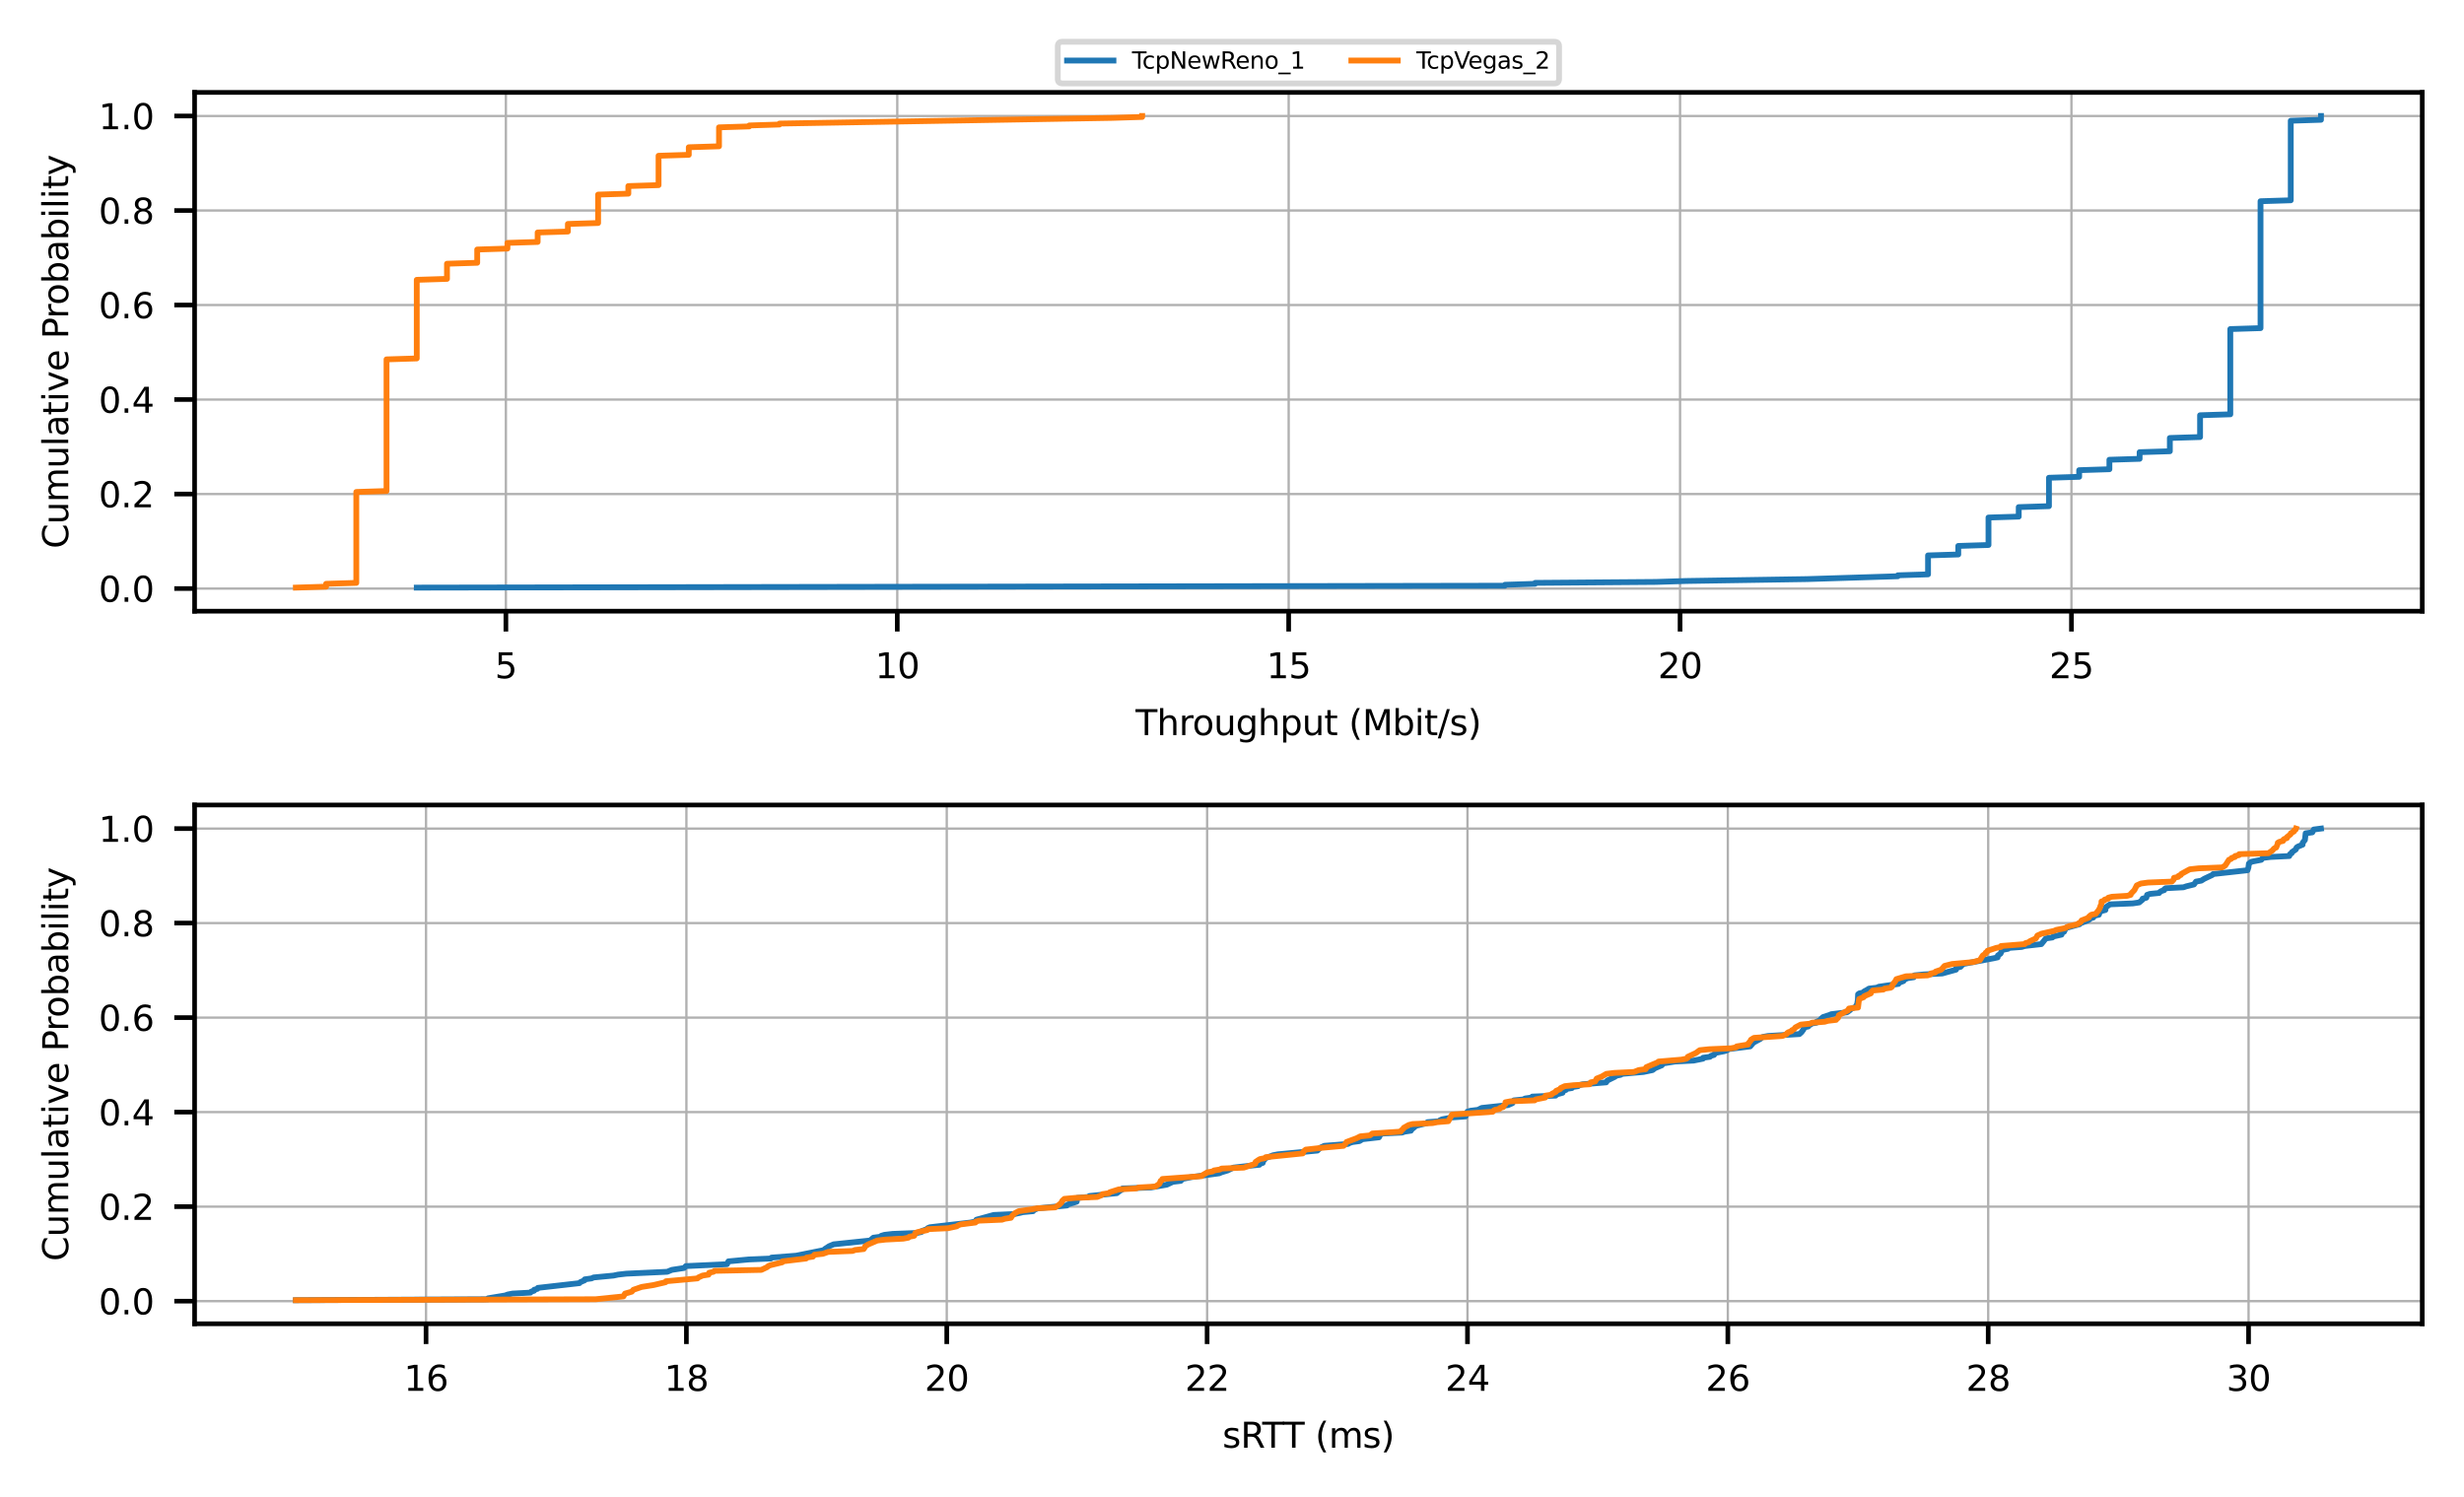 <?xml version="1.0" encoding="utf-8" standalone="no"?>
<!DOCTYPE svg PUBLIC "-//W3C//DTD SVG 1.1//EN"
  "http://www.w3.org/Graphics/SVG/1.1/DTD/svg11.dtd">
<svg xmlns:xlink="http://www.w3.org/1999/xlink" width="424.8pt" height="258.055pt" viewBox="0 0 424.8 258.055" xmlns="http://www.w3.org/2000/svg" version="1.1">
 <defs>
  <style type="text/css">*{stroke-linejoin: round; stroke-linecap: butt}</style>
 </defs>
 <g id="figure_1">
  <g id="patch_1">
   <path d="M 0 258.055 
L 424.8 258.055 
L 424.8 0 
L 0 0 
z
" style="fill: #ffffff"/>
  </g>
  <g id="axes_1">
   <g id="patch_2">
    <path d="M 33.549 105.381 
L 417.6 105.381 
L 417.6 15.934 
L 33.549 15.934 
z
" style="fill: #ffffff"/>
   </g>
   <g id="matplotlib.axis_1">
    <g id="xtick_1">
     <g id="line2d_1">
      <path d="M 87.216 105.381 
L 87.216 15.934 
" clip-path="url(#p730acb7f59)" style="fill: none; stroke: #b0b0b0; stroke-width: 0.4; stroke-linecap: square"/>
     </g>
     <g id="line2d_2">
      <defs>
       <path id="mebe2cd1f7d" d="M 0 0 
L 0 3.5 
" style="stroke: #000000; stroke-width: 0.8"/>
      </defs>
      <g>
       <use xlink:href="#mebe2cd1f7d" x="87.216" y="105.381" style="stroke: #000000; stroke-width: 0.8"/>
      </g>
     </g>
     <g id="text_1">
      <!-- 5 -->
      <g transform="translate(85.308 116.94) scale(0.06 -0.06)">
       <defs>
        <path id="DejaVuSans-35" d="M 691 4666 
L 3169 4666 
L 3169 4134 
L 1269 4134 
L 1269 2991 
Q 1406 3038 1543 3061 
Q 1681 3084 1819 3084 
Q 2600 3084 3056 2656 
Q 3513 2228 3513 1497 
Q 3513 744 3044 326 
Q 2575 -91 1722 -91 
Q 1428 -91 1123 -41 
Q 819 9 494 109 
L 494 744 
Q 775 591 1075 516 
Q 1375 441 1709 441 
Q 2250 441 2565 725 
Q 2881 1009 2881 1497 
Q 2881 1984 2565 2268 
Q 2250 2553 1709 2553 
Q 1456 2553 1204 2497 
Q 953 2441 691 2322 
L 691 4666 
z
" transform="scale(0.016)"/>
       </defs>
       <use xlink:href="#DejaVuSans-35"/>
      </g>
     </g>
    </g>
    <g id="xtick_2">
     <g id="line2d_3">
      <path d="M 154.693 105.381 
L 154.693 15.934 
" clip-path="url(#p730acb7f59)" style="fill: none; stroke: #b0b0b0; stroke-width: 0.4; stroke-linecap: square"/>
     </g>
     <g id="line2d_4">
      <g>
       <use xlink:href="#mebe2cd1f7d" x="154.693" y="105.381" style="stroke: #000000; stroke-width: 0.8"/>
      </g>
     </g>
     <g id="text_2">
      <!-- 10 -->
      <g transform="translate(150.876 116.94) scale(0.06 -0.06)">
       <defs>
        <path id="DejaVuSans-31" d="M 794 531 
L 1825 531 
L 1825 4091 
L 703 3866 
L 703 4441 
L 1819 4666 
L 2450 4666 
L 2450 531 
L 3481 531 
L 3481 0 
L 794 0 
L 794 531 
z
" transform="scale(0.016)"/>
        <path id="DejaVuSans-30" d="M 2034 4250 
Q 1547 4250 1301 3770 
Q 1056 3291 1056 2328 
Q 1056 1369 1301 889 
Q 1547 409 2034 409 
Q 2525 409 2770 889 
Q 3016 1369 3016 2328 
Q 3016 3291 2770 3770 
Q 2525 4250 2034 4250 
z
M 2034 4750 
Q 2819 4750 3233 4129 
Q 3647 3509 3647 2328 
Q 3647 1150 3233 529 
Q 2819 -91 2034 -91 
Q 1250 -91 836 529 
Q 422 1150 422 2328 
Q 422 3509 836 4129 
Q 1250 4750 2034 4750 
z
" transform="scale(0.016)"/>
       </defs>
       <use xlink:href="#DejaVuSans-31"/>
       <use xlink:href="#DejaVuSans-30" x="63.623"/>
      </g>
     </g>
    </g>
    <g id="xtick_3">
     <g id="line2d_5">
      <path d="M 222.17 105.381 
L 222.17 15.934 
" clip-path="url(#p730acb7f59)" style="fill: none; stroke: #b0b0b0; stroke-width: 0.4; stroke-linecap: square"/>
     </g>
     <g id="line2d_6">
      <g>
       <use xlink:href="#mebe2cd1f7d" x="222.17" y="105.381" style="stroke: #000000; stroke-width: 0.8"/>
      </g>
     </g>
     <g id="text_3">
      <!-- 15 -->
      <g transform="translate(218.352 116.94) scale(0.06 -0.06)">
       <use xlink:href="#DejaVuSans-31"/>
       <use xlink:href="#DejaVuSans-35" x="63.623"/>
      </g>
     </g>
    </g>
    <g id="xtick_4">
     <g id="line2d_7">
      <path d="M 289.647 105.381 
L 289.647 15.934 
" clip-path="url(#p730acb7f59)" style="fill: none; stroke: #b0b0b0; stroke-width: 0.4; stroke-linecap: square"/>
     </g>
     <g id="line2d_8">
      <g>
       <use xlink:href="#mebe2cd1f7d" x="289.647" y="105.381" style="stroke: #000000; stroke-width: 0.8"/>
      </g>
     </g>
     <g id="text_4">
      <!-- 20 -->
      <g transform="translate(285.829 116.94) scale(0.06 -0.06)">
       <defs>
        <path id="DejaVuSans-32" d="M 1228 531 
L 3431 531 
L 3431 0 
L 469 0 
L 469 531 
Q 828 903 1448 1529 
Q 2069 2156 2228 2338 
Q 2531 2678 2651 2914 
Q 2772 3150 2772 3378 
Q 2772 3750 2511 3984 
Q 2250 4219 1831 4219 
Q 1534 4219 1204 4116 
Q 875 4013 500 3803 
L 500 4441 
Q 881 4594 1212 4672 
Q 1544 4750 1819 4750 
Q 2544 4750 2975 4387 
Q 3406 4025 3406 3419 
Q 3406 3131 3298 2873 
Q 3191 2616 2906 2266 
Q 2828 2175 2409 1742 
Q 1991 1309 1228 531 
z
" transform="scale(0.016)"/>
       </defs>
       <use xlink:href="#DejaVuSans-32"/>
       <use xlink:href="#DejaVuSans-30" x="63.623"/>
      </g>
     </g>
    </g>
    <g id="xtick_5">
     <g id="line2d_9">
      <path d="M 357.124 105.381 
L 357.124 15.934 
" clip-path="url(#p730acb7f59)" style="fill: none; stroke: #b0b0b0; stroke-width: 0.4; stroke-linecap: square"/>
     </g>
     <g id="line2d_10">
      <g>
       <use xlink:href="#mebe2cd1f7d" x="357.124" y="105.381" style="stroke: #000000; stroke-width: 0.8"/>
      </g>
     </g>
     <g id="text_5">
      <!-- 25 -->
      <g transform="translate(353.306 116.94) scale(0.06 -0.06)">
       <use xlink:href="#DejaVuSans-32"/>
       <use xlink:href="#DejaVuSans-35" x="63.623"/>
      </g>
     </g>
    </g>
    <g id="text_6">
     <!-- Throughput (Mbit/s) -->
     <g transform="translate(195.78 126.747) scale(0.06 -0.06)">
      <defs>
       <path id="DejaVuSans-54" d="M -19 4666 
L 3928 4666 
L 3928 4134 
L 2272 4134 
L 2272 0 
L 1638 0 
L 1638 4134 
L -19 4134 
L -19 4666 
z
" transform="scale(0.016)"/>
       <path id="DejaVuSans-68" d="M 3513 2113 
L 3513 0 
L 2938 0 
L 2938 2094 
Q 2938 2591 2744 2837 
Q 2550 3084 2163 3084 
Q 1697 3084 1428 2787 
Q 1159 2491 1159 1978 
L 1159 0 
L 581 0 
L 581 4863 
L 1159 4863 
L 1159 2956 
Q 1366 3272 1645 3428 
Q 1925 3584 2291 3584 
Q 2894 3584 3203 3211 
Q 3513 2838 3513 2113 
z
" transform="scale(0.016)"/>
       <path id="DejaVuSans-72" d="M 2631 2963 
Q 2534 3019 2420 3045 
Q 2306 3072 2169 3072 
Q 1681 3072 1420 2755 
Q 1159 2438 1159 1844 
L 1159 0 
L 581 0 
L 581 3500 
L 1159 3500 
L 1159 2956 
Q 1341 3275 1631 3429 
Q 1922 3584 2338 3584 
Q 2397 3584 2469 3576 
Q 2541 3569 2628 3553 
L 2631 2963 
z
" transform="scale(0.016)"/>
       <path id="DejaVuSans-6f" d="M 1959 3097 
Q 1497 3097 1228 2736 
Q 959 2375 959 1747 
Q 959 1119 1226 758 
Q 1494 397 1959 397 
Q 2419 397 2687 759 
Q 2956 1122 2956 1747 
Q 2956 2369 2687 2733 
Q 2419 3097 1959 3097 
z
M 1959 3584 
Q 2709 3584 3137 3096 
Q 3566 2609 3566 1747 
Q 3566 888 3137 398 
Q 2709 -91 1959 -91 
Q 1206 -91 779 398 
Q 353 888 353 1747 
Q 353 2609 779 3096 
Q 1206 3584 1959 3584 
z
" transform="scale(0.016)"/>
       <path id="DejaVuSans-75" d="M 544 1381 
L 544 3500 
L 1119 3500 
L 1119 1403 
Q 1119 906 1312 657 
Q 1506 409 1894 409 
Q 2359 409 2629 706 
Q 2900 1003 2900 1516 
L 2900 3500 
L 3475 3500 
L 3475 0 
L 2900 0 
L 2900 538 
Q 2691 219 2414 64 
Q 2138 -91 1772 -91 
Q 1169 -91 856 284 
Q 544 659 544 1381 
z
M 1991 3584 
L 1991 3584 
z
" transform="scale(0.016)"/>
       <path id="DejaVuSans-67" d="M 2906 1791 
Q 2906 2416 2648 2759 
Q 2391 3103 1925 3103 
Q 1463 3103 1205 2759 
Q 947 2416 947 1791 
Q 947 1169 1205 825 
Q 1463 481 1925 481 
Q 2391 481 2648 825 
Q 2906 1169 2906 1791 
z
M 3481 434 
Q 3481 -459 3084 -895 
Q 2688 -1331 1869 -1331 
Q 1566 -1331 1297 -1286 
Q 1028 -1241 775 -1147 
L 775 -588 
Q 1028 -725 1275 -790 
Q 1522 -856 1778 -856 
Q 2344 -856 2625 -561 
Q 2906 -266 2906 331 
L 2906 616 
Q 2728 306 2450 153 
Q 2172 0 1784 0 
Q 1141 0 747 490 
Q 353 981 353 1791 
Q 353 2603 747 3093 
Q 1141 3584 1784 3584 
Q 2172 3584 2450 3431 
Q 2728 3278 2906 2969 
L 2906 3500 
L 3481 3500 
L 3481 434 
z
" transform="scale(0.016)"/>
       <path id="DejaVuSans-70" d="M 1159 525 
L 1159 -1331 
L 581 -1331 
L 581 3500 
L 1159 3500 
L 1159 2969 
Q 1341 3281 1617 3432 
Q 1894 3584 2278 3584 
Q 2916 3584 3314 3078 
Q 3713 2572 3713 1747 
Q 3713 922 3314 415 
Q 2916 -91 2278 -91 
Q 1894 -91 1617 61 
Q 1341 213 1159 525 
z
M 3116 1747 
Q 3116 2381 2855 2742 
Q 2594 3103 2138 3103 
Q 1681 3103 1420 2742 
Q 1159 2381 1159 1747 
Q 1159 1113 1420 752 
Q 1681 391 2138 391 
Q 2594 391 2855 752 
Q 3116 1113 3116 1747 
z
" transform="scale(0.016)"/>
       <path id="DejaVuSans-74" d="M 1172 4494 
L 1172 3500 
L 2356 3500 
L 2356 3053 
L 1172 3053 
L 1172 1153 
Q 1172 725 1289 603 
Q 1406 481 1766 481 
L 2356 481 
L 2356 0 
L 1766 0 
Q 1100 0 847 248 
Q 594 497 594 1153 
L 594 3053 
L 172 3053 
L 172 3500 
L 594 3500 
L 594 4494 
L 1172 4494 
z
" transform="scale(0.016)"/>
       <path id="DejaVuSans-20" transform="scale(0.016)"/>
       <path id="DejaVuSans-28" d="M 1984 4856 
Q 1566 4138 1362 3434 
Q 1159 2731 1159 2009 
Q 1159 1288 1364 580 
Q 1569 -128 1984 -844 
L 1484 -844 
Q 1016 -109 783 600 
Q 550 1309 550 2009 
Q 550 2706 781 3412 
Q 1013 4119 1484 4856 
L 1984 4856 
z
" transform="scale(0.016)"/>
       <path id="DejaVuSans-4d" d="M 628 4666 
L 1569 4666 
L 2759 1491 
L 3956 4666 
L 4897 4666 
L 4897 0 
L 4281 0 
L 4281 4097 
L 3078 897 
L 2444 897 
L 1241 4097 
L 1241 0 
L 628 0 
L 628 4666 
z
" transform="scale(0.016)"/>
       <path id="DejaVuSans-62" d="M 3116 1747 
Q 3116 2381 2855 2742 
Q 2594 3103 2138 3103 
Q 1681 3103 1420 2742 
Q 1159 2381 1159 1747 
Q 1159 1113 1420 752 
Q 1681 391 2138 391 
Q 2594 391 2855 752 
Q 3116 1113 3116 1747 
z
M 1159 2969 
Q 1341 3281 1617 3432 
Q 1894 3584 2278 3584 
Q 2916 3584 3314 3078 
Q 3713 2572 3713 1747 
Q 3713 922 3314 415 
Q 2916 -91 2278 -91 
Q 1894 -91 1617 61 
Q 1341 213 1159 525 
L 1159 0 
L 581 0 
L 581 4863 
L 1159 4863 
L 1159 2969 
z
" transform="scale(0.016)"/>
       <path id="DejaVuSans-69" d="M 603 3500 
L 1178 3500 
L 1178 0 
L 603 0 
L 603 3500 
z
M 603 4863 
L 1178 4863 
L 1178 4134 
L 603 4134 
L 603 4863 
z
" transform="scale(0.016)"/>
       <path id="DejaVuSans-2f" d="M 1625 4666 
L 2156 4666 
L 531 -594 
L 0 -594 
L 1625 4666 
z
" transform="scale(0.016)"/>
       <path id="DejaVuSans-73" d="M 2834 3397 
L 2834 2853 
Q 2591 2978 2328 3040 
Q 2066 3103 1784 3103 
Q 1356 3103 1142 2972 
Q 928 2841 928 2578 
Q 928 2378 1081 2264 
Q 1234 2150 1697 2047 
L 1894 2003 
Q 2506 1872 2764 1633 
Q 3022 1394 3022 966 
Q 3022 478 2636 193 
Q 2250 -91 1575 -91 
Q 1294 -91 989 -36 
Q 684 19 347 128 
L 347 722 
Q 666 556 975 473 
Q 1284 391 1588 391 
Q 1994 391 2212 530 
Q 2431 669 2431 922 
Q 2431 1156 2273 1281 
Q 2116 1406 1581 1522 
L 1381 1569 
Q 847 1681 609 1914 
Q 372 2147 372 2553 
Q 372 3047 722 3315 
Q 1072 3584 1716 3584 
Q 2034 3584 2315 3537 
Q 2597 3491 2834 3397 
z
" transform="scale(0.016)"/>
       <path id="DejaVuSans-29" d="M 513 4856 
L 1013 4856 
Q 1481 4119 1714 3412 
Q 1947 2706 1947 2009 
Q 1947 1309 1714 600 
Q 1481 -109 1013 -844 
L 513 -844 
Q 928 -128 1133 580 
Q 1338 1288 1338 2009 
Q 1338 2731 1133 3434 
Q 928 4138 513 4856 
z
" transform="scale(0.016)"/>
      </defs>
      <use xlink:href="#DejaVuSans-54"/>
      <use xlink:href="#DejaVuSans-68" x="61.084"/>
      <use xlink:href="#DejaVuSans-72" x="124.463"/>
      <use xlink:href="#DejaVuSans-6f" x="163.326"/>
      <use xlink:href="#DejaVuSans-75" x="224.508"/>
      <use xlink:href="#DejaVuSans-67" x="287.887"/>
      <use xlink:href="#DejaVuSans-68" x="351.363"/>
      <use xlink:href="#DejaVuSans-70" x="414.742"/>
      <use xlink:href="#DejaVuSans-75" x="478.219"/>
      <use xlink:href="#DejaVuSans-74" x="541.598"/>
      <use xlink:href="#DejaVuSans-20" x="580.807"/>
      <use xlink:href="#DejaVuSans-28" x="612.594"/>
      <use xlink:href="#DejaVuSans-4d" x="651.607"/>
      <use xlink:href="#DejaVuSans-62" x="737.887"/>
      <use xlink:href="#DejaVuSans-69" x="801.363"/>
      <use xlink:href="#DejaVuSans-74" x="829.146"/>
      <use xlink:href="#DejaVuSans-2f" x="868.355"/>
      <use xlink:href="#DejaVuSans-73" x="902.047"/>
      <use xlink:href="#DejaVuSans-29" x="954.146"/>
     </g>
    </g>
   </g>
   <g id="matplotlib.axis_2">
    <g id="ytick_1">
     <g id="line2d_11">
      <path d="M 33.549 101.478 
L 417.6 101.478 
" clip-path="url(#p730acb7f59)" style="fill: none; stroke: #b0b0b0; stroke-width: 0.4; stroke-linecap: square"/>
     </g>
     <g id="line2d_12">
      <defs>
       <path id="m7cb5bfc970" d="M 0 0 
L -3.5 0 
" style="stroke: #000000; stroke-width: 0.8"/>
      </defs>
      <g>
       <use xlink:href="#m7cb5bfc970" x="33.549" y="101.478" style="stroke: #000000; stroke-width: 0.8"/>
      </g>
     </g>
     <g id="text_7">
      <!-- 0.0 -->
      <g transform="translate(17.007 103.758) scale(0.06 -0.06)">
       <defs>
        <path id="DejaVuSans-2e" d="M 684 794 
L 1344 794 
L 1344 0 
L 684 0 
L 684 794 
z
" transform="scale(0.016)"/>
       </defs>
       <use xlink:href="#DejaVuSans-30"/>
       <use xlink:href="#DejaVuSans-2e" x="63.623"/>
       <use xlink:href="#DejaVuSans-30" x="95.41"/>
      </g>
     </g>
    </g>
    <g id="ytick_2">
     <g id="line2d_13">
      <path d="M 33.549 85.182 
L 417.6 85.182 
" clip-path="url(#p730acb7f59)" style="fill: none; stroke: #b0b0b0; stroke-width: 0.4; stroke-linecap: square"/>
     </g>
     <g id="line2d_14">
      <g>
       <use xlink:href="#m7cb5bfc970" x="33.549" y="85.182" style="stroke: #000000; stroke-width: 0.8"/>
      </g>
     </g>
     <g id="text_8">
      <!-- 0.2 -->
      <g transform="translate(17.007 87.462) scale(0.06 -0.06)">
       <use xlink:href="#DejaVuSans-30"/>
       <use xlink:href="#DejaVuSans-2e" x="63.623"/>
       <use xlink:href="#DejaVuSans-32" x="95.41"/>
      </g>
     </g>
    </g>
    <g id="ytick_3">
     <g id="line2d_15">
      <path d="M 33.549 68.887 
L 417.6 68.887 
" clip-path="url(#p730acb7f59)" style="fill: none; stroke: #b0b0b0; stroke-width: 0.4; stroke-linecap: square"/>
     </g>
     <g id="line2d_16">
      <g>
       <use xlink:href="#m7cb5bfc970" x="33.549" y="68.887" style="stroke: #000000; stroke-width: 0.8"/>
      </g>
     </g>
     <g id="text_9">
      <!-- 0.4 -->
      <g transform="translate(17.007 71.166) scale(0.06 -0.06)">
       <defs>
        <path id="DejaVuSans-34" d="M 2419 4116 
L 825 1625 
L 2419 1625 
L 2419 4116 
z
M 2253 4666 
L 3047 4666 
L 3047 1625 
L 3713 1625 
L 3713 1100 
L 3047 1100 
L 3047 0 
L 2419 0 
L 2419 1100 
L 313 1100 
L 313 1709 
L 2253 4666 
z
" transform="scale(0.016)"/>
       </defs>
       <use xlink:href="#DejaVuSans-30"/>
       <use xlink:href="#DejaVuSans-2e" x="63.623"/>
       <use xlink:href="#DejaVuSans-34" x="95.41"/>
      </g>
     </g>
    </g>
    <g id="ytick_4">
     <g id="line2d_17">
      <path d="M 33.549 52.591 
L 417.6 52.591 
" clip-path="url(#p730acb7f59)" style="fill: none; stroke: #b0b0b0; stroke-width: 0.4; stroke-linecap: square"/>
     </g>
     <g id="line2d_18">
      <g>
       <use xlink:href="#m7cb5bfc970" x="33.549" y="52.591" style="stroke: #000000; stroke-width: 0.8"/>
      </g>
     </g>
     <g id="text_10">
      <!-- 0.6 -->
      <g transform="translate(17.007 54.87) scale(0.06 -0.06)">
       <defs>
        <path id="DejaVuSans-36" d="M 2113 2584 
Q 1688 2584 1439 2293 
Q 1191 2003 1191 1497 
Q 1191 994 1439 701 
Q 1688 409 2113 409 
Q 2538 409 2786 701 
Q 3034 994 3034 1497 
Q 3034 2003 2786 2293 
Q 2538 2584 2113 2584 
z
M 3366 4563 
L 3366 3988 
Q 3128 4100 2886 4159 
Q 2644 4219 2406 4219 
Q 1781 4219 1451 3797 
Q 1122 3375 1075 2522 
Q 1259 2794 1537 2939 
Q 1816 3084 2150 3084 
Q 2853 3084 3261 2657 
Q 3669 2231 3669 1497 
Q 3669 778 3244 343 
Q 2819 -91 2113 -91 
Q 1303 -91 875 529 
Q 447 1150 447 2328 
Q 447 3434 972 4092 
Q 1497 4750 2381 4750 
Q 2619 4750 2861 4703 
Q 3103 4656 3366 4563 
z
" transform="scale(0.016)"/>
       </defs>
       <use xlink:href="#DejaVuSans-30"/>
       <use xlink:href="#DejaVuSans-2e" x="63.623"/>
       <use xlink:href="#DejaVuSans-36" x="95.41"/>
      </g>
     </g>
    </g>
    <g id="ytick_5">
     <g id="line2d_19">
      <path d="M 33.549 36.295 
L 417.6 36.295 
" clip-path="url(#p730acb7f59)" style="fill: none; stroke: #b0b0b0; stroke-width: 0.4; stroke-linecap: square"/>
     </g>
     <g id="line2d_20">
      <g>
       <use xlink:href="#m7cb5bfc970" x="33.549" y="36.295" style="stroke: #000000; stroke-width: 0.8"/>
      </g>
     </g>
     <g id="text_11">
      <!-- 0.8 -->
      <g transform="translate(17.007 38.575) scale(0.06 -0.06)">
       <defs>
        <path id="DejaVuSans-38" d="M 2034 2216 
Q 1584 2216 1326 1975 
Q 1069 1734 1069 1313 
Q 1069 891 1326 650 
Q 1584 409 2034 409 
Q 2484 409 2743 651 
Q 3003 894 3003 1313 
Q 3003 1734 2745 1975 
Q 2488 2216 2034 2216 
z
M 1403 2484 
Q 997 2584 770 2862 
Q 544 3141 544 3541 
Q 544 4100 942 4425 
Q 1341 4750 2034 4750 
Q 2731 4750 3128 4425 
Q 3525 4100 3525 3541 
Q 3525 3141 3298 2862 
Q 3072 2584 2669 2484 
Q 3125 2378 3379 2068 
Q 3634 1759 3634 1313 
Q 3634 634 3220 271 
Q 2806 -91 2034 -91 
Q 1263 -91 848 271 
Q 434 634 434 1313 
Q 434 1759 690 2068 
Q 947 2378 1403 2484 
z
M 1172 3481 
Q 1172 3119 1398 2916 
Q 1625 2713 2034 2713 
Q 2441 2713 2670 2916 
Q 2900 3119 2900 3481 
Q 2900 3844 2670 4047 
Q 2441 4250 2034 4250 
Q 1625 4250 1398 4047 
Q 1172 3844 1172 3481 
z
" transform="scale(0.016)"/>
       </defs>
       <use xlink:href="#DejaVuSans-30"/>
       <use xlink:href="#DejaVuSans-2e" x="63.623"/>
       <use xlink:href="#DejaVuSans-38" x="95.41"/>
      </g>
     </g>
    </g>
    <g id="ytick_6">
     <g id="line2d_21">
      <path d="M 33.549 19.999 
L 417.6 19.999 
" clip-path="url(#p730acb7f59)" style="fill: none; stroke: #b0b0b0; stroke-width: 0.4; stroke-linecap: square"/>
     </g>
     <g id="line2d_22">
      <g>
       <use xlink:href="#m7cb5bfc970" x="33.549" y="19.999" style="stroke: #000000; stroke-width: 0.8"/>
      </g>
     </g>
     <g id="text_12">
      <!-- 1.0 -->
      <g transform="translate(17.007 22.279) scale(0.06 -0.06)">
       <use xlink:href="#DejaVuSans-31"/>
       <use xlink:href="#DejaVuSans-2e" x="63.623"/>
       <use xlink:href="#DejaVuSans-30" x="95.41"/>
      </g>
     </g>
    </g>
    <g id="text_13">
     <!-- Cumulative Probability -->
     <g transform="translate(11.759 94.59) rotate(-90) scale(0.06 -0.06)">
      <defs>
       <path id="DejaVuSans-43" d="M 4122 4306 
L 4122 3641 
Q 3803 3938 3442 4084 
Q 3081 4231 2675 4231 
Q 1875 4231 1450 3742 
Q 1025 3253 1025 2328 
Q 1025 1406 1450 917 
Q 1875 428 2675 428 
Q 3081 428 3442 575 
Q 3803 722 4122 1019 
L 4122 359 
Q 3791 134 3420 21 
Q 3050 -91 2638 -91 
Q 1578 -91 968 557 
Q 359 1206 359 2328 
Q 359 3453 968 4101 
Q 1578 4750 2638 4750 
Q 3056 4750 3426 4639 
Q 3797 4528 4122 4306 
z
" transform="scale(0.016)"/>
       <path id="DejaVuSans-6d" d="M 3328 2828 
Q 3544 3216 3844 3400 
Q 4144 3584 4550 3584 
Q 5097 3584 5394 3201 
Q 5691 2819 5691 2113 
L 5691 0 
L 5113 0 
L 5113 2094 
Q 5113 2597 4934 2840 
Q 4756 3084 4391 3084 
Q 3944 3084 3684 2787 
Q 3425 2491 3425 1978 
L 3425 0 
L 2847 0 
L 2847 2094 
Q 2847 2600 2669 2842 
Q 2491 3084 2119 3084 
Q 1678 3084 1418 2786 
Q 1159 2488 1159 1978 
L 1159 0 
L 581 0 
L 581 3500 
L 1159 3500 
L 1159 2956 
Q 1356 3278 1631 3431 
Q 1906 3584 2284 3584 
Q 2666 3584 2933 3390 
Q 3200 3197 3328 2828 
z
" transform="scale(0.016)"/>
       <path id="DejaVuSans-6c" d="M 603 4863 
L 1178 4863 
L 1178 0 
L 603 0 
L 603 4863 
z
" transform="scale(0.016)"/>
       <path id="DejaVuSans-61" d="M 2194 1759 
Q 1497 1759 1228 1600 
Q 959 1441 959 1056 
Q 959 750 1161 570 
Q 1363 391 1709 391 
Q 2188 391 2477 730 
Q 2766 1069 2766 1631 
L 2766 1759 
L 2194 1759 
z
M 3341 1997 
L 3341 0 
L 2766 0 
L 2766 531 
Q 2569 213 2275 61 
Q 1981 -91 1556 -91 
Q 1019 -91 701 211 
Q 384 513 384 1019 
Q 384 1609 779 1909 
Q 1175 2209 1959 2209 
L 2766 2209 
L 2766 2266 
Q 2766 2663 2505 2880 
Q 2244 3097 1772 3097 
Q 1472 3097 1187 3025 
Q 903 2953 641 2809 
L 641 3341 
Q 956 3463 1253 3523 
Q 1550 3584 1831 3584 
Q 2591 3584 2966 3190 
Q 3341 2797 3341 1997 
z
" transform="scale(0.016)"/>
       <path id="DejaVuSans-76" d="M 191 3500 
L 800 3500 
L 1894 563 
L 2988 3500 
L 3597 3500 
L 2284 0 
L 1503 0 
L 191 3500 
z
" transform="scale(0.016)"/>
       <path id="DejaVuSans-65" d="M 3597 1894 
L 3597 1613 
L 953 1613 
Q 991 1019 1311 708 
Q 1631 397 2203 397 
Q 2534 397 2845 478 
Q 3156 559 3463 722 
L 3463 178 
Q 3153 47 2828 -22 
Q 2503 -91 2169 -91 
Q 1331 -91 842 396 
Q 353 884 353 1716 
Q 353 2575 817 3079 
Q 1281 3584 2069 3584 
Q 2775 3584 3186 3129 
Q 3597 2675 3597 1894 
z
M 3022 2063 
Q 3016 2534 2758 2815 
Q 2500 3097 2075 3097 
Q 1594 3097 1305 2825 
Q 1016 2553 972 2059 
L 3022 2063 
z
" transform="scale(0.016)"/>
       <path id="DejaVuSans-50" d="M 1259 4147 
L 1259 2394 
L 2053 2394 
Q 2494 2394 2734 2622 
Q 2975 2850 2975 3272 
Q 2975 3691 2734 3919 
Q 2494 4147 2053 4147 
L 1259 4147 
z
M 628 4666 
L 2053 4666 
Q 2838 4666 3239 4311 
Q 3641 3956 3641 3272 
Q 3641 2581 3239 2228 
Q 2838 1875 2053 1875 
L 1259 1875 
L 1259 0 
L 628 0 
L 628 4666 
z
" transform="scale(0.016)"/>
       <path id="DejaVuSans-79" d="M 2059 -325 
Q 1816 -950 1584 -1140 
Q 1353 -1331 966 -1331 
L 506 -1331 
L 506 -850 
L 844 -850 
Q 1081 -850 1212 -737 
Q 1344 -625 1503 -206 
L 1606 56 
L 191 3500 
L 800 3500 
L 1894 763 
L 2988 3500 
L 3597 3500 
L 2059 -325 
z
" transform="scale(0.016)"/>
      </defs>
      <use xlink:href="#DejaVuSans-43"/>
      <use xlink:href="#DejaVuSans-75" x="69.824"/>
      <use xlink:href="#DejaVuSans-6d" x="133.203"/>
      <use xlink:href="#DejaVuSans-75" x="230.615"/>
      <use xlink:href="#DejaVuSans-6c" x="293.994"/>
      <use xlink:href="#DejaVuSans-61" x="321.777"/>
      <use xlink:href="#DejaVuSans-74" x="383.057"/>
      <use xlink:href="#DejaVuSans-69" x="422.266"/>
      <use xlink:href="#DejaVuSans-76" x="450.049"/>
      <use xlink:href="#DejaVuSans-65" x="509.229"/>
      <use xlink:href="#DejaVuSans-20" x="570.752"/>
      <use xlink:href="#DejaVuSans-50" x="602.539"/>
      <use xlink:href="#DejaVuSans-72" x="661.092"/>
      <use xlink:href="#DejaVuSans-6f" x="699.955"/>
      <use xlink:href="#DejaVuSans-62" x="761.137"/>
      <use xlink:href="#DejaVuSans-61" x="824.613"/>
      <use xlink:href="#DejaVuSans-62" x="885.893"/>
      <use xlink:href="#DejaVuSans-69" x="949.369"/>
      <use xlink:href="#DejaVuSans-6c" x="977.152"/>
      <use xlink:href="#DejaVuSans-69" x="1004.936"/>
      <use xlink:href="#DejaVuSans-74" x="1032.719"/>
      <use xlink:href="#DejaVuSans-79" x="1071.928"/>
     </g>
    </g>
   </g>
   <g id="line2d_23">
    <path d="M 71.85 101.315 
L 259.446 100.988 
L 259.446 100.825 
L 264.657 100.662 
L 264.657 100.498 
L 285.501 100.335 
L 290.712 100.172 
L 311.556 99.845 
L 327.189 99.355 
L 327.189 99.192 
L 332.4 99.029 
L 332.4 95.763 
L 337.611 95.6 
L 337.611 94.13 
L 342.822 93.967 
L 342.822 89.232 
L 348.033 89.069 
L 348.033 87.436 
L 353.244 87.272 
L 353.244 82.374 
L 358.455 82.211 
L 358.455 81.068 
L 363.666 80.904 
L 363.666 79.271 
L 368.877 79.108 
L 368.877 77.965 
L 374.088 77.802 
L 374.088 75.516 
L 379.299 75.353 
L 379.299 71.597 
L 384.51 71.434 
L 384.51 56.738 
L 389.721 56.575 
L 389.721 34.695 
L 394.932 34.532 
L 394.932 20.816 
L 400.143 20.653 
L 400.143 19.999 
L 400.143 19.999 
" clip-path="url(#p730acb7f59)" style="fill: none; stroke: #1f77b4; stroke-linecap: square"/>
   </g>
   <g id="line2d_24">
    <path d="M 51.006 101.315 
L 56.217 101.152 
L 56.217 100.662 
L 61.428 100.498 
L 61.428 84.823 
L 66.639 84.66 
L 66.639 61.963 
L 71.85 61.8 
L 71.85 48.248 
L 77.061 48.084 
L 77.061 45.472 
L 82.272 45.308 
L 82.272 43.022 
L 87.483 42.859 
L 87.483 41.879 
L 92.694 41.716 
L 92.694 40.083 
L 97.905 39.92 
L 97.905 38.614 
L 103.116 38.45 
L 103.116 33.552 
L 108.327 33.389 
L 108.327 32.082 
L 113.538 31.919 
L 113.538 26.857 
L 118.749 26.694 
L 118.749 25.388 
L 123.96 25.224 
L 123.96 21.959 
L 129.171 21.796 
L 129.171 21.632 
L 134.382 21.469 
L 134.382 21.306 
L 191.703 20.326 
L 196.914 20.163 
L 196.914 19.999 
L 196.914 19.999 
" clip-path="url(#p730acb7f59)" style="fill: none; stroke: #ff7f0e; stroke-linecap: square"/>
   </g>
   <g id="patch_3">
    <path d="M 33.549 105.381 
L 33.549 15.934 
" style="fill: none; stroke: #000000; stroke-width: 0.8; stroke-linejoin: miter; stroke-linecap: square"/>
   </g>
   <g id="patch_4">
    <path d="M 417.6 105.381 
L 417.6 15.934 
" style="fill: none; stroke: #000000; stroke-width: 0.8; stroke-linejoin: miter; stroke-linecap: square"/>
   </g>
   <g id="patch_5">
    <path d="M 33.549 105.381 
L 417.6 105.381 
" style="fill: none; stroke: #000000; stroke-width: 0.8; stroke-linejoin: miter; stroke-linecap: square"/>
   </g>
   <g id="patch_6">
    <path d="M 33.549 15.934 
L 417.6 15.934 
" style="fill: none; stroke: #000000; stroke-width: 0.8; stroke-linejoin: miter; stroke-linecap: square"/>
   </g>
   <g id="legend_1">
    <g id="patch_7">
     <path d="M 183.162 14.383 
L 267.986 14.383 
Q 268.786 14.383 268.786 13.582 
L 268.786 8 
Q 268.786 7.2 267.986 7.2 
L 183.162 7.2 
Q 182.363 7.2 182.363 8 
L 182.363 13.582 
Q 182.363 14.383 183.162 14.383 
z
" style="fill: #ffffff; opacity: 0.8; stroke: #cccccc; stroke-linejoin: miter"/>
    </g>
    <g id="line2d_25">
     <path d="M 183.963 10.439 
L 187.963 10.439 
L 191.963 10.439 
" style="fill: none; stroke: #1f77b4; stroke-linecap: square"/>
    </g>
    <g id="text_14">
     <!-- TcpNewReno_1 -->
     <g transform="translate(195.162 11.839) scale(0.04 -0.04)">
      <defs>
       <path id="DejaVuSans-63" d="M 3122 3366 
L 3122 2828 
Q 2878 2963 2633 3030 
Q 2388 3097 2138 3097 
Q 1578 3097 1268 2742 
Q 959 2388 959 1747 
Q 959 1106 1268 751 
Q 1578 397 2138 397 
Q 2388 397 2633 464 
Q 2878 531 3122 666 
L 3122 134 
Q 2881 22 2623 -34 
Q 2366 -91 2075 -91 
Q 1284 -91 818 406 
Q 353 903 353 1747 
Q 353 2603 823 3093 
Q 1294 3584 2113 3584 
Q 2378 3584 2631 3529 
Q 2884 3475 3122 3366 
z
" transform="scale(0.016)"/>
       <path id="DejaVuSans-4e" d="M 628 4666 
L 1478 4666 
L 3547 763 
L 3547 4666 
L 4159 4666 
L 4159 0 
L 3309 0 
L 1241 3903 
L 1241 0 
L 628 0 
L 628 4666 
z
" transform="scale(0.016)"/>
       <path id="DejaVuSans-77" d="M 269 3500 
L 844 3500 
L 1563 769 
L 2278 3500 
L 2956 3500 
L 3675 769 
L 4391 3500 
L 4966 3500 
L 4050 0 
L 3372 0 
L 2619 2869 
L 1863 0 
L 1184 0 
L 269 3500 
z
" transform="scale(0.016)"/>
       <path id="DejaVuSans-52" d="M 2841 2188 
Q 3044 2119 3236 1894 
Q 3428 1669 3622 1275 
L 4263 0 
L 3584 0 
L 2988 1197 
Q 2756 1666 2539 1819 
Q 2322 1972 1947 1972 
L 1259 1972 
L 1259 0 
L 628 0 
L 628 4666 
L 2053 4666 
Q 2853 4666 3247 4331 
Q 3641 3997 3641 3322 
Q 3641 2881 3436 2590 
Q 3231 2300 2841 2188 
z
M 1259 4147 
L 1259 2491 
L 2053 2491 
Q 2509 2491 2742 2702 
Q 2975 2913 2975 3322 
Q 2975 3731 2742 3939 
Q 2509 4147 2053 4147 
L 1259 4147 
z
" transform="scale(0.016)"/>
       <path id="DejaVuSans-6e" d="M 3513 2113 
L 3513 0 
L 2938 0 
L 2938 2094 
Q 2938 2591 2744 2837 
Q 2550 3084 2163 3084 
Q 1697 3084 1428 2787 
Q 1159 2491 1159 1978 
L 1159 0 
L 581 0 
L 581 3500 
L 1159 3500 
L 1159 2956 
Q 1366 3272 1645 3428 
Q 1925 3584 2291 3584 
Q 2894 3584 3203 3211 
Q 3513 2838 3513 2113 
z
" transform="scale(0.016)"/>
       <path id="DejaVuSans-5f" d="M 3263 -1063 
L 3263 -1509 
L -63 -1509 
L -63 -1063 
L 3263 -1063 
z
" transform="scale(0.016)"/>
      </defs>
      <use xlink:href="#DejaVuSans-54"/>
      <use xlink:href="#DejaVuSans-63" x="44.084"/>
      <use xlink:href="#DejaVuSans-70" x="99.064"/>
      <use xlink:href="#DejaVuSans-4e" x="162.541"/>
      <use xlink:href="#DejaVuSans-65" x="237.346"/>
      <use xlink:href="#DejaVuSans-77" x="298.869"/>
      <use xlink:href="#DejaVuSans-52" x="380.656"/>
      <use xlink:href="#DejaVuSans-65" x="445.639"/>
      <use xlink:href="#DejaVuSans-6e" x="507.162"/>
      <use xlink:href="#DejaVuSans-6f" x="570.541"/>
      <use xlink:href="#DejaVuSans-5f" x="631.723"/>
      <use xlink:href="#DejaVuSans-31" x="681.723"/>
     </g>
    </g>
    <g id="line2d_26">
     <path d="M 232.977 10.439 
L 236.977 10.439 
L 240.977 10.439 
" style="fill: none; stroke: #ff7f0e; stroke-linecap: square"/>
    </g>
    <g id="text_15">
     <!-- TcpVegas_2 -->
     <g transform="translate(244.178 11.839) scale(0.04 -0.04)">
      <defs>
       <path id="DejaVuSans-56" d="M 1831 0 
L 50 4666 
L 709 4666 
L 2188 738 
L 3669 4666 
L 4325 4666 
L 2547 0 
L 1831 0 
z
" transform="scale(0.016)"/>
      </defs>
      <use xlink:href="#DejaVuSans-54"/>
      <use xlink:href="#DejaVuSans-63" x="44.084"/>
      <use xlink:href="#DejaVuSans-70" x="99.064"/>
      <use xlink:href="#DejaVuSans-56" x="162.541"/>
      <use xlink:href="#DejaVuSans-65" x="223.199"/>
      <use xlink:href="#DejaVuSans-67" x="284.723"/>
      <use xlink:href="#DejaVuSans-61" x="348.199"/>
      <use xlink:href="#DejaVuSans-73" x="409.479"/>
      <use xlink:href="#DejaVuSans-5f" x="461.578"/>
      <use xlink:href="#DejaVuSans-32" x="511.578"/>
     </g>
    </g>
   </g>
  </g>
  <g id="axes_2">
   <g id="patch_8">
    <path d="M 33.549 228.241 
L 417.6 228.241 
L 417.6 138.794 
L 33.549 138.794 
z
" style="fill: #ffffff"/>
   </g>
   <g id="matplotlib.axis_3">
    <g id="xtick_6">
     <g id="line2d_27">
      <path d="M 73.449 228.241 
L 73.449 138.794 
" clip-path="url(#p56af3092d8)" style="fill: none; stroke: #b0b0b0; stroke-width: 0.4; stroke-linecap: square"/>
     </g>
     <g id="line2d_28">
      <g>
       <use xlink:href="#mebe2cd1f7d" x="73.449" y="228.241" style="stroke: #000000; stroke-width: 0.8"/>
      </g>
     </g>
     <g id="text_16">
      <!-- 16 -->
      <g transform="translate(69.632 239.8) scale(0.06 -0.06)">
       <use xlink:href="#DejaVuSans-31"/>
       <use xlink:href="#DejaVuSans-36" x="63.623"/>
      </g>
     </g>
    </g>
    <g id="xtick_7">
     <g id="line2d_29">
      <path d="M 118.336 228.241 
L 118.336 138.794 
" clip-path="url(#p56af3092d8)" style="fill: none; stroke: #b0b0b0; stroke-width: 0.4; stroke-linecap: square"/>
     </g>
     <g id="line2d_30">
      <g>
       <use xlink:href="#mebe2cd1f7d" x="118.336" y="228.241" style="stroke: #000000; stroke-width: 0.8"/>
      </g>
     </g>
     <g id="text_17">
      <!-- 18 -->
      <g transform="translate(114.519 239.8) scale(0.06 -0.06)">
       <use xlink:href="#DejaVuSans-31"/>
       <use xlink:href="#DejaVuSans-38" x="63.623"/>
      </g>
     </g>
    </g>
    <g id="xtick_8">
     <g id="line2d_31">
      <path d="M 163.223 228.241 
L 163.223 138.794 
" clip-path="url(#p56af3092d8)" style="fill: none; stroke: #b0b0b0; stroke-width: 0.4; stroke-linecap: square"/>
     </g>
     <g id="line2d_32">
      <g>
       <use xlink:href="#mebe2cd1f7d" x="163.223" y="228.241" style="stroke: #000000; stroke-width: 0.8"/>
      </g>
     </g>
     <g id="text_18">
      <!-- 20 -->
      <g transform="translate(159.406 239.8) scale(0.06 -0.06)">
       <use xlink:href="#DejaVuSans-32"/>
       <use xlink:href="#DejaVuSans-30" x="63.623"/>
      </g>
     </g>
    </g>
    <g id="xtick_9">
     <g id="line2d_33">
      <path d="M 208.11 228.241 
L 208.11 138.794 
" clip-path="url(#p56af3092d8)" style="fill: none; stroke: #b0b0b0; stroke-width: 0.4; stroke-linecap: square"/>
     </g>
     <g id="line2d_34">
      <g>
       <use xlink:href="#mebe2cd1f7d" x="208.11" y="228.241" style="stroke: #000000; stroke-width: 0.8"/>
      </g>
     </g>
     <g id="text_19">
      <!-- 22 -->
      <g transform="translate(204.293 239.8) scale(0.06 -0.06)">
       <use xlink:href="#DejaVuSans-32"/>
       <use xlink:href="#DejaVuSans-32" x="63.623"/>
      </g>
     </g>
    </g>
    <g id="xtick_10">
     <g id="line2d_35">
      <path d="M 252.997 228.241 
L 252.997 138.794 
" clip-path="url(#p56af3092d8)" style="fill: none; stroke: #b0b0b0; stroke-width: 0.4; stroke-linecap: square"/>
     </g>
     <g id="line2d_36">
      <g>
       <use xlink:href="#mebe2cd1f7d" x="252.997" y="228.241" style="stroke: #000000; stroke-width: 0.8"/>
      </g>
     </g>
     <g id="text_20">
      <!-- 24 -->
      <g transform="translate(249.179 239.8) scale(0.06 -0.06)">
       <use xlink:href="#DejaVuSans-32"/>
       <use xlink:href="#DejaVuSans-34" x="63.623"/>
      </g>
     </g>
    </g>
    <g id="xtick_11">
     <g id="line2d_37">
      <path d="M 297.884 228.241 
L 297.884 138.794 
" clip-path="url(#p56af3092d8)" style="fill: none; stroke: #b0b0b0; stroke-width: 0.4; stroke-linecap: square"/>
     </g>
     <g id="line2d_38">
      <g>
       <use xlink:href="#mebe2cd1f7d" x="297.884" y="228.241" style="stroke: #000000; stroke-width: 0.8"/>
      </g>
     </g>
     <g id="text_21">
      <!-- 26 -->
      <g transform="translate(294.066 239.8) scale(0.06 -0.06)">
       <use xlink:href="#DejaVuSans-32"/>
       <use xlink:href="#DejaVuSans-36" x="63.623"/>
      </g>
     </g>
    </g>
    <g id="xtick_12">
     <g id="line2d_39">
      <path d="M 342.771 228.241 
L 342.771 138.794 
" clip-path="url(#p56af3092d8)" style="fill: none; stroke: #b0b0b0; stroke-width: 0.4; stroke-linecap: square"/>
     </g>
     <g id="line2d_40">
      <g>
       <use xlink:href="#mebe2cd1f7d" x="342.771" y="228.241" style="stroke: #000000; stroke-width: 0.8"/>
      </g>
     </g>
     <g id="text_22">
      <!-- 28 -->
      <g transform="translate(338.953 239.8) scale(0.06 -0.06)">
       <use xlink:href="#DejaVuSans-32"/>
       <use xlink:href="#DejaVuSans-38" x="63.623"/>
      </g>
     </g>
    </g>
    <g id="xtick_13">
     <g id="line2d_41">
      <path d="M 387.658 228.241 
L 387.658 138.794 
" clip-path="url(#p56af3092d8)" style="fill: none; stroke: #b0b0b0; stroke-width: 0.4; stroke-linecap: square"/>
     </g>
     <g id="line2d_42">
      <g>
       <use xlink:href="#mebe2cd1f7d" x="387.658" y="228.241" style="stroke: #000000; stroke-width: 0.8"/>
      </g>
     </g>
     <g id="text_23">
      <!-- 30 -->
      <g transform="translate(383.84 239.8) scale(0.06 -0.06)">
       <defs>
        <path id="DejaVuSans-33" d="M 2597 2516 
Q 3050 2419 3304 2112 
Q 3559 1806 3559 1356 
Q 3559 666 3084 287 
Q 2609 -91 1734 -91 
Q 1441 -91 1130 -33 
Q 819 25 488 141 
L 488 750 
Q 750 597 1062 519 
Q 1375 441 1716 441 
Q 2309 441 2620 675 
Q 2931 909 2931 1356 
Q 2931 1769 2642 2001 
Q 2353 2234 1838 2234 
L 1294 2234 
L 1294 2753 
L 1863 2753 
Q 2328 2753 2575 2939 
Q 2822 3125 2822 3475 
Q 2822 3834 2567 4026 
Q 2313 4219 1838 4219 
Q 1578 4219 1281 4162 
Q 984 4106 628 3988 
L 628 4550 
Q 988 4650 1302 4700 
Q 1616 4750 1894 4750 
Q 2613 4750 3031 4423 
Q 3450 4097 3450 3541 
Q 3450 3153 3228 2886 
Q 3006 2619 2597 2516 
z
" transform="scale(0.016)"/>
       </defs>
       <use xlink:href="#DejaVuSans-33"/>
       <use xlink:href="#DejaVuSans-30" x="63.623"/>
      </g>
     </g>
    </g>
    <g id="text_24">
     <!-- sRTT (ms) -->
     <g transform="translate(210.753 249.607) scale(0.06 -0.06)">
      <use xlink:href="#DejaVuSans-73"/>
      <use xlink:href="#DejaVuSans-52" x="52.1"/>
      <use xlink:href="#DejaVuSans-54" x="114.332"/>
      <use xlink:href="#DejaVuSans-54" x="173.666"/>
      <use xlink:href="#DejaVuSans-20" x="234.75"/>
      <use xlink:href="#DejaVuSans-28" x="266.537"/>
      <use xlink:href="#DejaVuSans-6d" x="305.551"/>
      <use xlink:href="#DejaVuSans-73" x="402.963"/>
      <use xlink:href="#DejaVuSans-29" x="455.062"/>
     </g>
    </g>
   </g>
   <g id="matplotlib.axis_4">
    <g id="ytick_7">
     <g id="line2d_43">
      <path d="M 33.549 224.339 
L 417.6 224.339 
" clip-path="url(#p56af3092d8)" style="fill: none; stroke: #b0b0b0; stroke-width: 0.4; stroke-linecap: square"/>
     </g>
     <g id="line2d_44">
      <g>
       <use xlink:href="#m7cb5bfc970" x="33.549" y="224.339" style="stroke: #000000; stroke-width: 0.8"/>
      </g>
     </g>
     <g id="text_25">
      <!-- 0.0 -->
      <g transform="translate(17.007 226.618) scale(0.06 -0.06)">
       <use xlink:href="#DejaVuSans-30"/>
       <use xlink:href="#DejaVuSans-2e" x="63.623"/>
       <use xlink:href="#DejaVuSans-30" x="95.41"/>
      </g>
     </g>
    </g>
    <g id="ytick_8">
     <g id="line2d_45">
      <path d="M 33.549 208.043 
L 417.6 208.043 
" clip-path="url(#p56af3092d8)" style="fill: none; stroke: #b0b0b0; stroke-width: 0.4; stroke-linecap: square"/>
     </g>
     <g id="line2d_46">
      <g>
       <use xlink:href="#m7cb5bfc970" x="33.549" y="208.043" style="stroke: #000000; stroke-width: 0.8"/>
      </g>
     </g>
     <g id="text_26">
      <!-- 0.2 -->
      <g transform="translate(17.007 210.323) scale(0.06 -0.06)">
       <use xlink:href="#DejaVuSans-30"/>
       <use xlink:href="#DejaVuSans-2e" x="63.623"/>
       <use xlink:href="#DejaVuSans-32" x="95.41"/>
      </g>
     </g>
    </g>
    <g id="ytick_9">
     <g id="line2d_47">
      <path d="M 33.549 191.747 
L 417.6 191.747 
" clip-path="url(#p56af3092d8)" style="fill: none; stroke: #b0b0b0; stroke-width: 0.4; stroke-linecap: square"/>
     </g>
     <g id="line2d_48">
      <g>
       <use xlink:href="#m7cb5bfc970" x="33.549" y="191.747" style="stroke: #000000; stroke-width: 0.8"/>
      </g>
     </g>
     <g id="text_27">
      <!-- 0.4 -->
      <g transform="translate(17.007 194.027) scale(0.06 -0.06)">
       <use xlink:href="#DejaVuSans-30"/>
       <use xlink:href="#DejaVuSans-2e" x="63.623"/>
       <use xlink:href="#DejaVuSans-34" x="95.41"/>
      </g>
     </g>
    </g>
    <g id="ytick_10">
     <g id="line2d_49">
      <path d="M 33.549 175.452 
L 417.6 175.452 
" clip-path="url(#p56af3092d8)" style="fill: none; stroke: #b0b0b0; stroke-width: 0.4; stroke-linecap: square"/>
     </g>
     <g id="line2d_50">
      <g>
       <use xlink:href="#m7cb5bfc970" x="33.549" y="175.452" style="stroke: #000000; stroke-width: 0.8"/>
      </g>
     </g>
     <g id="text_28">
      <!-- 0.6 -->
      <g transform="translate(17.007 177.731) scale(0.06 -0.06)">
       <use xlink:href="#DejaVuSans-30"/>
       <use xlink:href="#DejaVuSans-2e" x="63.623"/>
       <use xlink:href="#DejaVuSans-36" x="95.41"/>
      </g>
     </g>
    </g>
    <g id="ytick_11">
     <g id="line2d_51">
      <path d="M 33.549 159.156 
L 417.6 159.156 
" clip-path="url(#p56af3092d8)" style="fill: none; stroke: #b0b0b0; stroke-width: 0.4; stroke-linecap: square"/>
     </g>
     <g id="line2d_52">
      <g>
       <use xlink:href="#m7cb5bfc970" x="33.549" y="159.156" style="stroke: #000000; stroke-width: 0.8"/>
      </g>
     </g>
     <g id="text_29">
      <!-- 0.8 -->
      <g transform="translate(17.007 161.435) scale(0.06 -0.06)">
       <use xlink:href="#DejaVuSans-30"/>
       <use xlink:href="#DejaVuSans-2e" x="63.623"/>
       <use xlink:href="#DejaVuSans-38" x="95.41"/>
      </g>
     </g>
    </g>
    <g id="ytick_12">
     <g id="line2d_53">
      <path d="M 33.549 142.86 
L 417.6 142.86 
" clip-path="url(#p56af3092d8)" style="fill: none; stroke: #b0b0b0; stroke-width: 0.4; stroke-linecap: square"/>
     </g>
     <g id="line2d_54">
      <g>
       <use xlink:href="#m7cb5bfc970" x="33.549" y="142.86" style="stroke: #000000; stroke-width: 0.8"/>
      </g>
     </g>
     <g id="text_30">
      <!-- 1.0 -->
      <g transform="translate(17.007 145.14) scale(0.06 -0.06)">
       <use xlink:href="#DejaVuSans-31"/>
       <use xlink:href="#DejaVuSans-2e" x="63.623"/>
       <use xlink:href="#DejaVuSans-30" x="95.41"/>
      </g>
     </g>
    </g>
    <g id="text_31">
     <!-- Cumulative Probability -->
     <g transform="translate(11.759 217.451) rotate(-90) scale(0.06 -0.06)">
      <use xlink:href="#DejaVuSans-43"/>
      <use xlink:href="#DejaVuSans-75" x="69.824"/>
      <use xlink:href="#DejaVuSans-6d" x="133.203"/>
      <use xlink:href="#DejaVuSans-75" x="230.615"/>
      <use xlink:href="#DejaVuSans-6c" x="293.994"/>
      <use xlink:href="#DejaVuSans-61" x="321.777"/>
      <use xlink:href="#DejaVuSans-74" x="383.057"/>
      <use xlink:href="#DejaVuSans-69" x="422.266"/>
      <use xlink:href="#DejaVuSans-76" x="450.049"/>
      <use xlink:href="#DejaVuSans-65" x="509.229"/>
      <use xlink:href="#DejaVuSans-20" x="570.752"/>
      <use xlink:href="#DejaVuSans-50" x="602.539"/>
      <use xlink:href="#DejaVuSans-72" x="661.092"/>
      <use xlink:href="#DejaVuSans-6f" x="699.955"/>
      <use xlink:href="#DejaVuSans-62" x="761.137"/>
      <use xlink:href="#DejaVuSans-61" x="824.613"/>
      <use xlink:href="#DejaVuSans-62" x="885.893"/>
      <use xlink:href="#DejaVuSans-69" x="949.369"/>
      <use xlink:href="#DejaVuSans-6c" x="977.152"/>
      <use xlink:href="#DejaVuSans-69" x="1004.936"/>
      <use xlink:href="#DejaVuSans-74" x="1032.719"/>
      <use xlink:href="#DejaVuSans-79" x="1071.928"/>
     </g>
    </g>
   </g>
   <g id="line2d_55">
    <path d="M 51.006 224.176 
L 84.074 224.012 
L 84.149 223.849 
L 87.097 223.359 
L 87.54 223.196 
L 88.36 223.033 
L 91.453 222.869 
L 91.562 222.706 
L 92.083 222.543 
L 92.086 222.379 
L 92.66 222.216 
L 92.724 222.053 
L 99.901 221.236 
L 100.026 221.073 
L 100.789 220.747 
L 100.809 220.583 
L 101.982 220.42 
L 102.33 220.257 
L 105.772 219.93 
L 106.544 219.767 
L 107.961 219.604 
L 115.033 219.277 
L 115.823 218.95 
L 117.942 218.624 
L 118.245 218.297 
L 125.33 217.971 
L 125.581 217.481 
L 129.062 217.154 
L 132.905 216.991 
L 133.019 216.828 
L 137.263 216.501 
L 142.124 215.522 
L 142.191 215.358 
L 142.948 214.868 
L 143.72 214.542 
L 149.997 213.889 
L 150.572 213.399 
L 151.779 213.236 
L 151.932 213.072 
L 152.488 212.909 
L 153.883 212.746 
L 158.102 212.582 
L 158.855 212.419 
L 158.916 212.256 
L 159.795 211.929 
L 159.923 211.766 
L 160.294 211.603 
L 167.325 210.786 
L 168.151 210.623 
L 168.34 210.296 
L 171.315 209.48 
L 174.924 209.317 
L 176.384 208.99 
L 178.109 208.827 
L 178.174 208.664 
L 178.922 208.337 
L 183.939 207.847 
L 184.07 207.684 
L 185.626 207.194 
L 185.705 206.541 
L 187.649 206.378 
L 187.808 206.214 
L 192.547 205.724 
L 192.951 205.398 
L 193.488 205.071 
L 193.537 204.908 
L 198.401 204.745 
L 201.163 204.255 
L 202.21 203.765 
L 203.569 203.602 
L 203.838 203.275 
L 205.42 202.949 
L 210.212 202.296 
L 210.566 202.132 
L 211.642 201.806 
L 212.629 201.316 
L 215.506 200.989 
L 217.13 200.826 
L 217.185 200.663 
L 217.705 200.499 
L 217.718 200.173 
L 217.962 200.01 
L 217.997 199.846 
L 218.153 199.683 
L 219.063 199.356 
L 219.453 199.193 
L 220.283 199.03 
L 227.122 198.377 
L 227.619 197.887 
L 228.316 197.56 
L 232.404 197.234 
L 232.664 197.07 
L 233.173 196.907 
L 234.37 196.744 
L 234.896 196.417 
L 237.742 196.091 
L 237.988 195.601 
L 238.378 195.438 
L 241.71 195.274 
L 242.179 195.111 
L 243.252 194.948 
L 243.301 194.784 
L 243.91 194.295 
L 244.012 194.131 
L 246.014 193.641 
L 246.104 193.478 
L 248.175 193.315 
L 248.258 193.152 
L 248.625 192.988 
L 250.357 192.662 
L 252.656 192.498 
L 252.819 192.172 
L 252.956 191.845 
L 252.977 191.682 
L 253.484 191.519 
L 254.8 191.355 
L 255.449 191.029 
L 259.985 190.539 
L 260.74 190.212 
L 260.992 189.723 
L 262.639 189.559 
L 262.93 189.396 
L 264.084 189.233 
L 264.167 189.069 
L 268.196 188.906 
L 268.199 188.743 
L 269.39 188.416 
L 269.48 188.09 
L 269.961 187.927 
L 269.967 187.763 
L 270.996 187.6 
L 271 187.437 
L 272.069 187.273 
L 272.235 187.11 
L 272.846 186.947 
L 276.906 186.62 
L 277.12 186.294 
L 278.44 185.641 
L 278.6 185.477 
L 279.418 185.314 
L 279.629 185.151 
L 283.343 184.824 
L 284.913 184.498 
L 285.322 184.171 
L 286.496 183.681 
L 286.709 183.355 
L 288.748 183.028 
L 291.966 182.865 
L 293.598 182.538 
L 293.604 182.375 
L 294.795 182.212 
L 294.953 182.048 
L 295.511 181.885 
L 295.679 181.558 
L 297.336 181.232 
L 297.774 181.069 
L 297.819 180.905 
L 301.739 180.415 
L 302.297 179.762 
L 303.512 179.109 
L 303.63 178.946 
L 303.927 178.783 
L 304.817 178.619 
L 310.218 178.293 
L 310.581 177.966 
L 310.941 177.476 
L 311.004 177.15 
L 311.737 176.986 
L 311.769 176.823 
L 312.144 176.66 
L 312.221 176.497 
L 313.162 176.333 
L 313.175 176.17 
L 313.931 175.843 
L 313.933 175.68 
L 314.308 175.354 
L 315.336 175.027 
L 315.719 174.864 
L 318.426 174.537 
L 318.879 174.211 
L 319.246 173.884 
L 320.042 173.558 
L 320.043 173.394 
L 320.184 173.068 
L 320.298 172.415 
L 320.339 171.435 
L 320.551 171.272 
L 321.334 171.108 
L 321.372 170.945 
L 321.978 170.618 
L 322.199 170.455 
L 323.561 170.292 
L 323.914 170.129 
L 327.302 169.639 
L 327.304 169.475 
L 328.166 169.149 
L 328.198 168.986 
L 328.82 168.659 
L 329.923 168.496 
L 330.055 168.169 
L 331.72 168.006 
L 334.85 167.843 
L 337.22 167.189 
L 337.276 166.863 
L 337.995 166.7 
L 338.438 166.21 
L 343.656 165.23 
L 344.399 165.067 
L 344.437 164.74 
L 344.902 164.414 
L 345.114 163.924 
L 345.29 163.76 
L 346.177 163.597 
L 346.33 163.434 
L 348.548 163.271 
L 349.05 163.107 
L 351.926 162.781 
L 352.324 162.291 
L 352.7 161.801 
L 353.845 161.638 
L 353.974 161.475 
L 355.417 161.148 
L 355.495 160.821 
L 355.848 160.658 
L 355.996 160.332 
L 356.168 160.005 
L 358.522 159.352 
L 358.661 159.189 
L 359.94 158.699 
L 360.226 158.535 
L 360.227 158.372 
L 360.878 158.209 
L 361.084 157.882 
L 361.852 157.719 
L 361.965 157.392 
L 362.069 157.229 
L 362.328 157.066 
L 362.976 156.903 
L 363.052 156.413 
L 363.775 155.923 
L 367.71 155.76 
L 368.801 155.596 
L 369.392 155.106 
L 369.397 154.943 
L 370.037 154.78 
L 370.165 154.29 
L 370.646 154.127 
L 372.254 153.963 
L 372.349 153.8 
L 372.619 153.637 
L 373.117 153.474 
L 373.133 153.31 
L 373.365 153.147 
L 376.446 152.984 
L 376.913 152.82 
L 378.249 152.494 
L 378.594 152.004 
L 379.505 151.841 
L 380.022 151.514 
L 381.407 150.861 
L 381.556 150.698 
L 387.48 150.045 
L 387.635 149.555 
L 387.715 148.902 
L 388.165 148.575 
L 389.849 148.248 
L 390.112 147.922 
L 391.396 147.759 
L 394.681 147.595 
L 394.799 147.269 
L 395.096 147.106 
L 395.112 146.942 
L 395.582 146.616 
L 395.808 146.452 
L 395.937 146.126 
L 396.179 145.963 
L 396.974 145.636 
L 396.987 145.309 
L 397.373 144.82 
L 397.499 143.677 
L 398.649 143.513 
L 398.896 143.023 
L 400.143 142.86 
L 400.143 142.86 
" clip-path="url(#p56af3092d8)" style="fill: none; stroke: #1f77b4; stroke-linecap: square"/>
   </g>
   <g id="line2d_56">
    <path d="M 51.006 224.176 
L 102.674 224.012 
L 107.484 223.522 
L 107.758 223.033 
L 108.918 222.706 
L 109.199 222.379 
L 110.621 221.89 
L 112.676 221.563 
L 114.757 221.073 
L 114.811 220.91 
L 120.245 220.42 
L 120.405 220.257 
L 121.122 219.93 
L 122.16 219.767 
L 122.266 219.44 
L 123.019 219.277 
L 123.199 219.114 
L 131.258 218.95 
L 132.284 218.461 
L 132.434 218.297 
L 132.838 218.134 
L 134.86 217.644 
L 134.895 217.481 
L 138.975 216.991 
L 139.063 216.828 
L 140.154 216.664 
L 140.396 216.338 
L 141.869 216.175 
L 142.79 215.848 
L 146.997 215.685 
L 147.387 215.522 
L 148.904 215.358 
L 149.114 215.032 
L 149.161 214.868 
L 149.717 214.542 
L 151.251 213.889 
L 152.651 213.725 
L 155.731 213.562 
L 156.605 213.399 
L 156.764 213.236 
L 157.614 213.072 
L 157.79 212.746 
L 157.801 212.582 
L 158.252 212.419 
L 159.852 212.093 
L 159.921 211.929 
L 163.439 211.766 
L 164.956 211.439 
L 165.171 211.276 
L 165.581 211.113 
L 168.16 210.786 
L 168.218 210.623 
L 168.794 210.46 
L 172.749 210.296 
L 173.237 210.133 
L 174.284 209.97 
L 174.488 209.643 
L 175.002 209.153 
L 175.629 208.827 
L 177.905 208.5 
L 178.776 208.337 
L 181.907 208.174 
L 182.638 207.684 
L 182.982 207.357 
L 183.139 207.031 
L 183.503 206.704 
L 185.311 206.541 
L 189.17 206.378 
L 189.951 206.051 
L 190.076 205.888 
L 191.203 205.724 
L 191.34 205.561 
L 192.883 205.071 
L 195.895 204.908 
L 196.297 204.745 
L 199.185 204.581 
L 199.904 204.092 
L 200.099 203.602 
L 200.396 203.438 
L 200.4 203.275 
L 207.163 202.785 
L 207.311 202.622 
L 208.15 202.132 
L 209.082 201.969 
L 209.281 201.806 
L 210.319 201.642 
L 210.582 201.479 
L 214.437 201.316 
L 216.405 200.663 
L 216.467 200.336 
L 216.945 200.01 
L 217.218 199.846 
L 218.067 199.683 
L 218.207 199.52 
L 224.606 198.867 
L 224.728 198.54 
L 225.111 198.213 
L 228.038 197.887 
L 231.639 197.56 
L 231.941 197.234 
L 232.129 196.907 
L 233.88 196.254 
L 234.521 195.927 
L 236.171 195.764 
L 236.588 195.438 
L 241.483 195.111 
L 241.543 194.948 
L 241.935 194.621 
L 242.003 194.458 
L 242.872 193.968 
L 243.528 193.805 
L 246.978 193.641 
L 247.793 193.478 
L 249.692 193.315 
L 250.333 192.172 
L 257.361 191.682 
L 257.466 191.519 
L 257.734 191.355 
L 258.529 191.192 
L 258.595 191.029 
L 259.173 190.866 
L 259.187 190.702 
L 259.535 190.376 
L 259.541 190.049 
L 260.397 189.886 
L 264.585 189.723 
L 264.765 189.559 
L 266.403 189.233 
L 266.454 188.906 
L 267.488 188.743 
L 267.571 188.58 
L 268.233 188.253 
L 268.263 188.09 
L 268.995 187.763 
L 269.06 187.6 
L 269.762 187.273 
L 271.29 187.11 
L 274.054 186.947 
L 274.235 186.62 
L 275.021 186.457 
L 275.269 185.967 
L 276.094 185.641 
L 276.94 185.151 
L 278.302 184.987 
L 281.699 184.824 
L 282.526 184.498 
L 283.736 184.334 
L 283.811 184.008 
L 284.961 183.518 
L 285.746 183.191 
L 285.937 183.028 
L 289.866 182.701 
L 290.719 182.538 
L 290.972 182.375 
L 290.978 182.212 
L 292.371 181.558 
L 293.045 181.069 
L 294.64 180.905 
L 298.432 180.742 
L 299.319 180.579 
L 299.413 180.415 
L 301.387 180.089 
L 301.393 179.926 
L 301.819 179.436 
L 301.863 179.272 
L 302.381 178.946 
L 307.277 178.619 
L 308.024 178.293 
L 308.102 178.129 
L 308.343 177.966 
L 308.838 177.803 
L 308.918 177.64 
L 309.268 177.476 
L 309.519 177.15 
L 310.452 176.66 
L 312.068 176.497 
L 312.393 176.333 
L 314.576 176.17 
L 315.136 176.007 
L 316.546 175.843 
L 316.628 175.68 
L 316.873 175.517 
L 317.035 175.027 
L 318.598 174.211 
L 318.767 173.884 
L 320.328 173.721 
L 320.444 172.741 
L 320.527 172.251 
L 321.314 171.925 
L 321.387 171.761 
L 322.537 171.272 
L 322.538 171.108 
L 322.866 170.782 
L 324.692 170.618 
L 324.889 170.455 
L 325.982 170.292 
L 326.191 170.129 
L 326.255 169.802 
L 326.78 169.149 
L 326.937 168.822 
L 328.578 168.332 
L 332.345 168.169 
L 332.802 168.006 
L 332.88 167.843 
L 333.624 167.679 
L 333.706 167.516 
L 334.671 167.189 
L 335.247 166.536 
L 336.531 166.21 
L 340.148 165.883 
L 341.335 165.557 
L 341.833 164.74 
L 342.33 164.414 
L 342.342 164.25 
L 342.608 164.087 
L 342.657 163.924 
L 344.145 163.434 
L 344.971 163.271 
L 344.982 163.107 
L 349.064 162.781 
L 349.182 162.617 
L 349.777 162.454 
L 349.934 162.291 
L 350.989 161.801 
L 351.246 161.311 
L 351.939 160.985 
L 354.14 160.495 
L 354.496 160.332 
L 356.114 160.005 
L 356.319 159.842 
L 356.726 159.678 
L 358.197 159.352 
L 358.339 159.189 
L 358.693 159.025 
L 358.867 158.699 
L 360.126 158.209 
L 360.15 158.046 
L 360.535 157.719 
L 361.312 157.556 
L 361.829 156.903 
L 362.088 156.413 
L 362.096 156.249 
L 362.279 155.923 
L 362.304 155.433 
L 362.792 155.27 
L 362.852 155.106 
L 363.458 154.943 
L 363.474 154.78 
L 364.086 154.617 
L 366.742 154.453 
L 367.335 154.29 
L 367.344 154.127 
L 367.973 153.474 
L 368.387 152.657 
L 369.102 152.331 
L 370.336 152.167 
L 374.422 152.004 
L 374.734 151.677 
L 374.802 151.351 
L 375.536 151.188 
L 375.582 151.024 
L 375.98 150.861 
L 376.035 150.698 
L 377.222 150.045 
L 377.536 149.881 
L 379.032 149.718 
L 383.11 149.555 
L 383.645 149.228 
L 384.271 148.248 
L 384.658 148.085 
L 384.752 147.922 
L 385.309 147.759 
L 385.334 147.595 
L 386.022 147.432 
L 386.046 147.269 
L 391.103 147.106 
L 391.784 146.616 
L 392.056 146.289 
L 392.418 146.126 
L 392.689 145.473 
L 392.697 145.309 
L 392.983 145.146 
L 393.615 144.983 
L 393.628 144.82 
L 393.809 144.656 
L 394.281 144.493 
L 394.283 144.33 
L 394.906 143.84 
L 394.935 143.677 
L 395.494 143.35 
L 395.502 143.187 
L 395.781 143.023 
L 395.833 142.86 
L 395.833 142.86 
" clip-path="url(#p56af3092d8)" style="fill: none; stroke: #ff7f0e; stroke-linecap: square"/>
   </g>
   <g id="patch_9">
    <path d="M 33.549 228.241 
L 33.549 138.794 
" style="fill: none; stroke: #000000; stroke-width: 0.8; stroke-linejoin: miter; stroke-linecap: square"/>
   </g>
   <g id="patch_10">
    <path d="M 417.6 228.241 
L 417.6 138.794 
" style="fill: none; stroke: #000000; stroke-width: 0.8; stroke-linejoin: miter; stroke-linecap: square"/>
   </g>
   <g id="patch_11">
    <path d="M 33.549 228.241 
L 417.6 228.241 
" style="fill: none; stroke: #000000; stroke-width: 0.8; stroke-linejoin: miter; stroke-linecap: square"/>
   </g>
   <g id="patch_12">
    <path d="M 33.549 138.794 
L 417.6 138.794 
" style="fill: none; stroke: #000000; stroke-width: 0.8; stroke-linejoin: miter; stroke-linecap: square"/>
   </g>
  </g>
 </g>
 <defs>
  <clipPath id="p730acb7f59">
   <rect x="33.549" y="15.934" width="384.051" height="89.447"/>
  </clipPath>
  <clipPath id="p56af3092d8">
   <rect x="33.549" y="138.794" width="384.051" height="89.447"/>
  </clipPath>
 </defs>
</svg>
